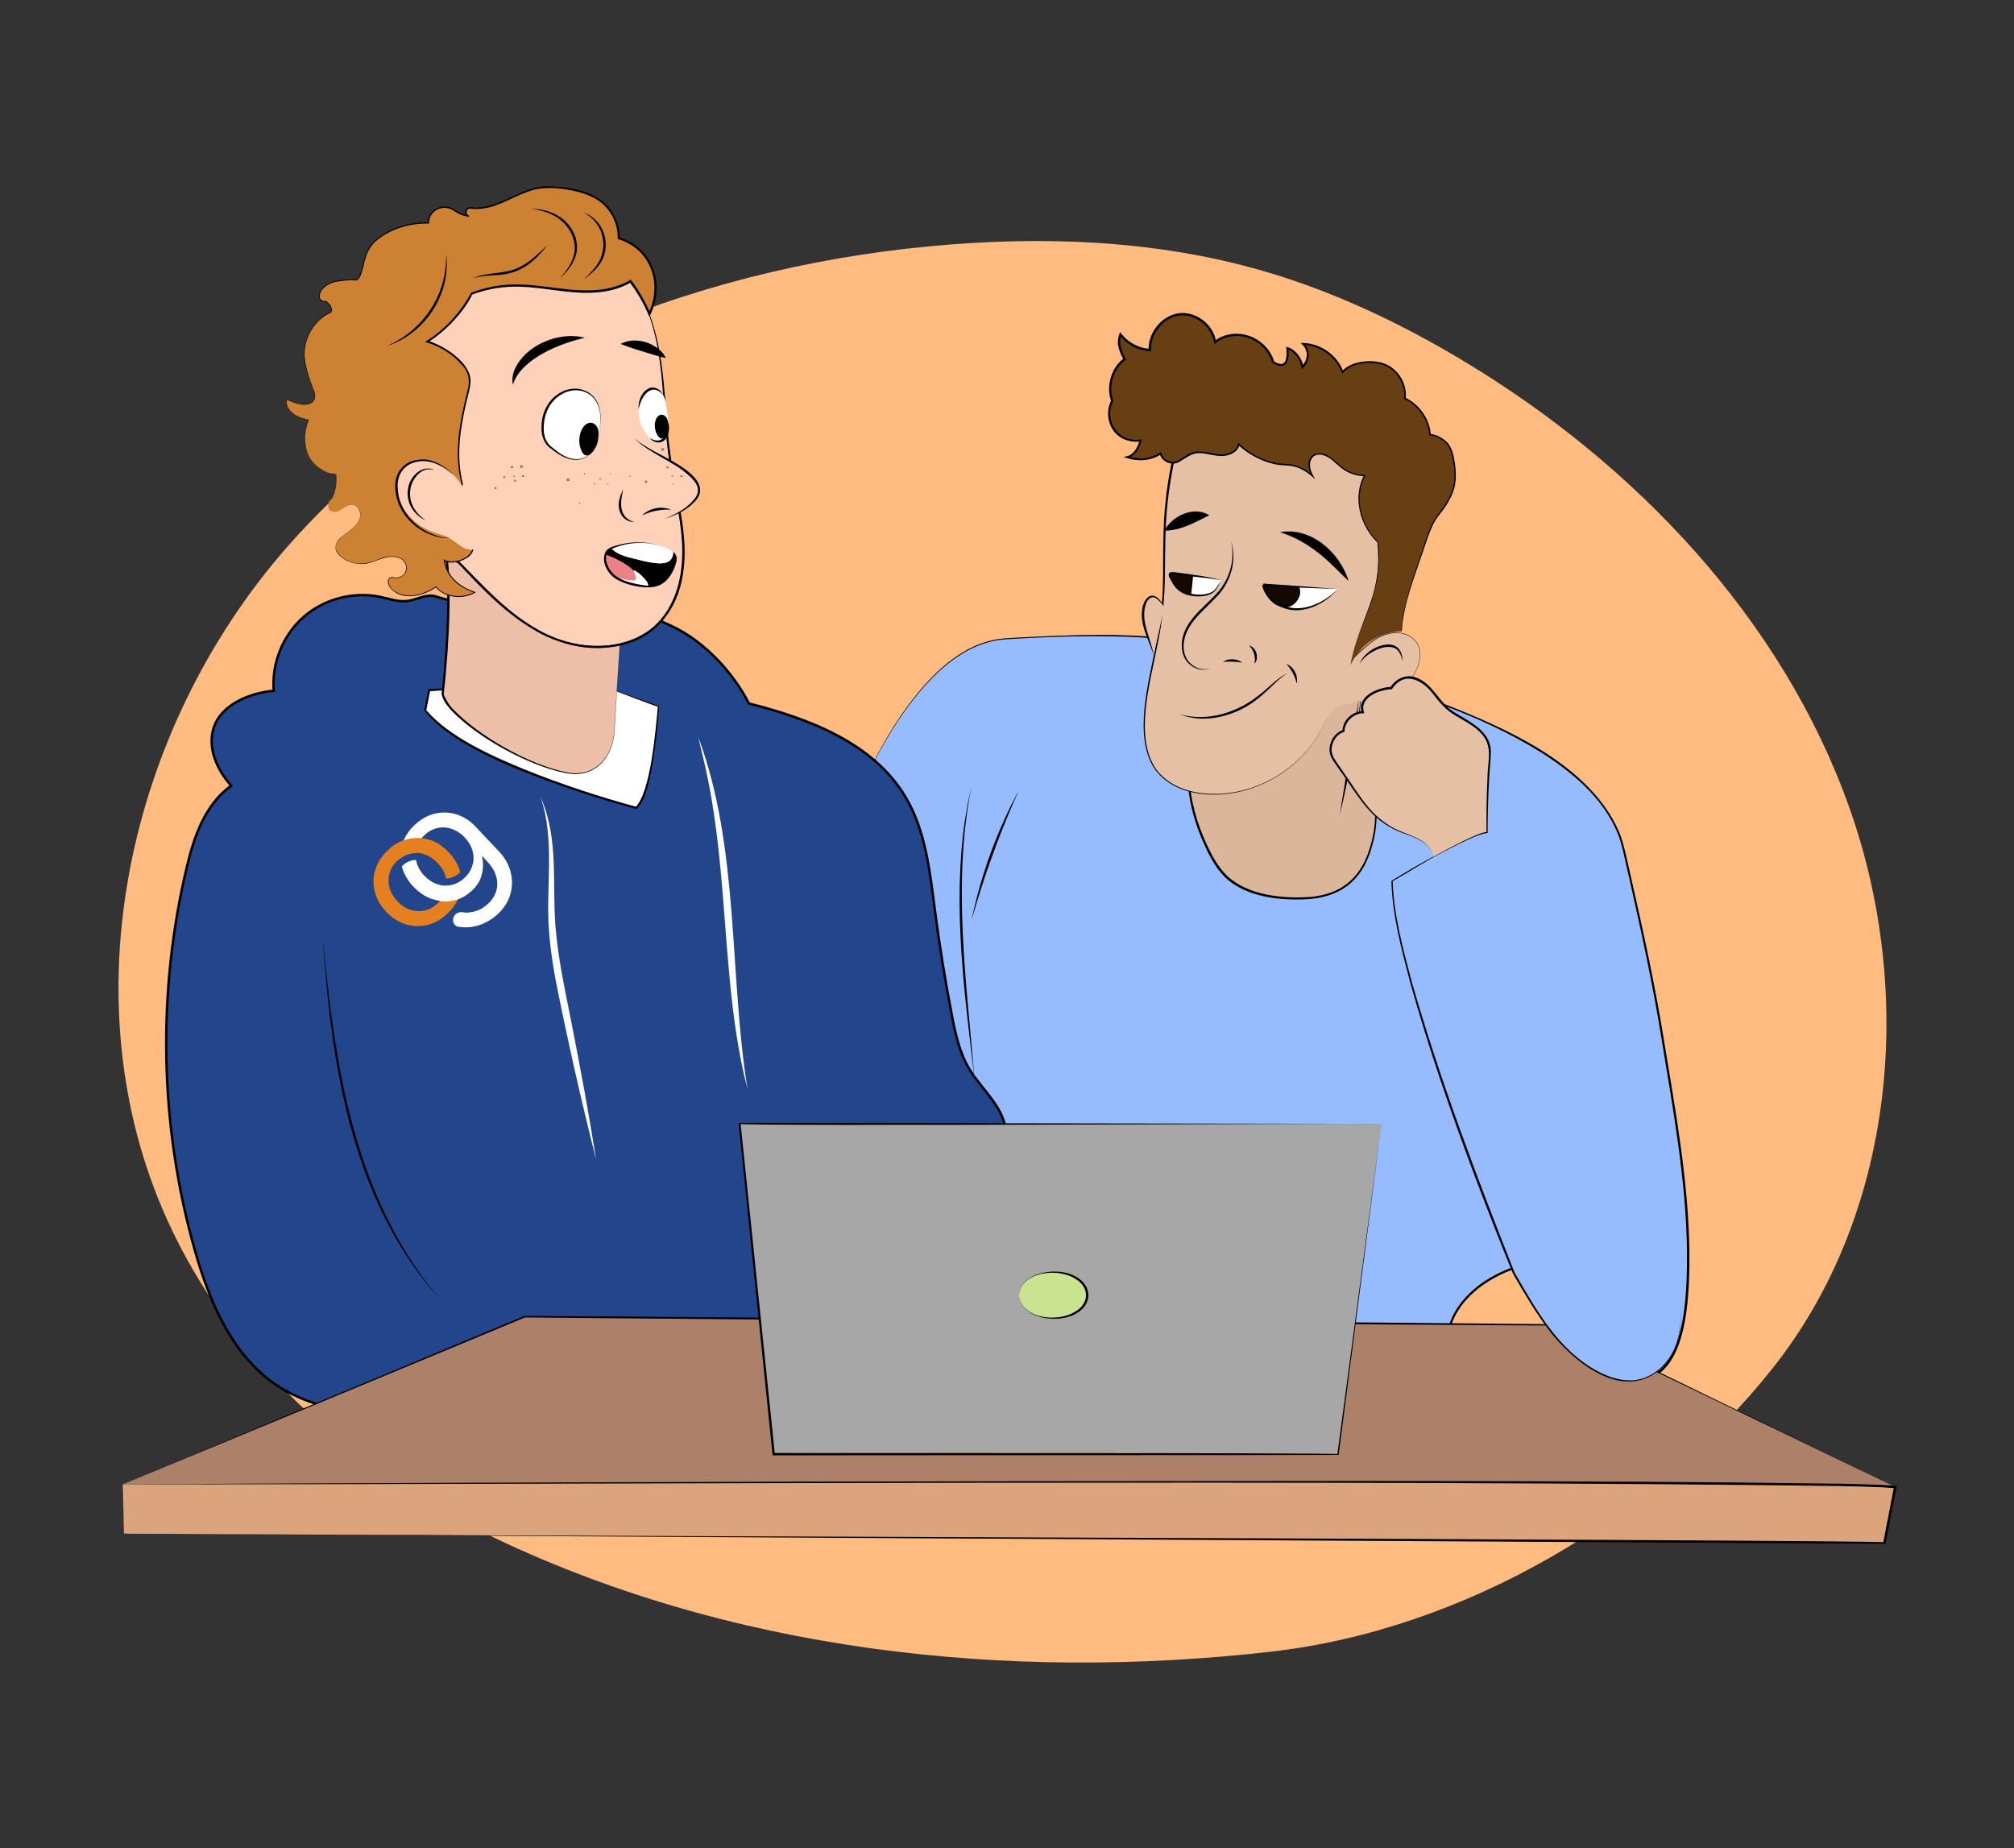 <?xml version="1.0" encoding="UTF-8"?><svg id="Calque_1" xmlns="http://www.w3.org/2000/svg" xmlns:xlink="http://www.w3.org/1999/xlink" viewBox="0 0 827 759"><rect x="0" y="0" width="827" height="759" fill="#333333" stroke="none"/><defs><style>.cls-1{clip-path:url(#clippath);}.cls-2{fill:none;}.cls-2,.cls-3,.cls-4,.cls-5,.cls-6,.cls-7,.cls-8,.cls-9,.cls-10,.cls-11,.cls-12,.cls-13,.cls-14,.cls-15,.cls-16,.cls-17,.cls-18,.cls-19,.cls-20,.cls-21{stroke-width:0px;}.cls-22{clip-path:url(#clippath-1);}.cls-23{fill:#23458b;stroke:#000;stroke-miterlimit:10;}.cls-4{fill:#140800;}.cls-5{fill:#c9e391;}.cls-6{fill:#cd8133;}.cls-7{fill:#ad8069;}.cls-8{fill:#dbb69b;}.cls-9{fill:#dba47d;}.cls-10{fill:#a7a7a7;}.cls-11{fill:#b66f35;}.cls-12{fill:#96bbff;}.cls-13{fill:#683f12;}.cls-14{fill:#fff;}.cls-15{fill:#e58021;}.cls-16{fill:#eebfa8;}.cls-17{fill:#ee8087;}.cls-18{fill:#ffbb80;}.cls-19{fill:#ffd1b9;}.cls-20{fill:#e5c0a5;}.cls-21{fill:#020202;}</style><clipPath id="clippath"><path class="cls-2" d="m179.62,357.6c3.66-3.45,2.81-10.31-1.92-15.33-4.72-5.01-11.52-6.28-15.18-2.83-3.66,3.45-2.81,10.31,1.92,15.33"/></clipPath><clipPath id="clippath-1"><ellipse class="cls-2" cx="182.89" cy="365.68" rx="15.43" ry="15.95" transform="translate(-200.97 224.89) rotate(-43.29)"/></clipPath></defs><path class="cls-18" d="m521.94,678.23c79.14-9.03,157.26-54.94,206.02-116.47,50.16-63.31,58.7-153.7,31.27-230.57-27.42-76.87-87.39-140.33-158.08-182.85-26.04-15.66-53.74-28.8-82.92-37.2-44.27-12.75-91.05-14.33-136.65-9.99-99.73,9.48-198.72,49.34-263.79,123.6-65.07,74.26-90.34,185.5-49,276.45,25.47,56.02,73.73,100.68,129.49,128,100.96,49.47,216.36,61.27,323.66,49.03Z"/><path class="cls-12" d="m339.62,359.34s28-94,73-97,67.52,0,67.52,0c0,0,171.48,21,186.48,86s15,73,20,102,17,114-13,116-51-46-51-46c0,0-24,7-28,27l-7,17h-228.58l-19.42-205Z"/><path class="cls-3" d="m339.62,359.34c4.41-14.12,9.92-27.9,16.4-41.2,6.54-13.25,14.1-26.16,23.99-37.21,7.39-8.17,16.51-15.56,27.47-18.03,3.64-.88,7.38-.85,11.05-1.13,22.12-1.12,44.49-2.02,66.51.96,36.57,5.45,72.92,13.45,107.67,26.23,26.32,10.2,60.43,25.45,72.23,52.86,1.99,4.7,3.65,13.77,4.9,18.83,4.9,21.65,9.66,43.34,13.22,65.26,4.76,29.2,10.25,58.41,10.65,88.09.01,14.63.02,44.23-14.88,51.53-3.49,1.62-7.44,1.51-11.17,1.03-15.06-2.51-26.05-14.82-34.43-26.71-4.19-6.13-7.9-12.57-11.01-19.33l.53.25c-12.43,4.14-24.99,13.13-27.71,26.66,0,.08-7.01,17-7.03,17.07,0,0-.1.25-.1.25-.27.18-228.57-.26-228.85-.13-.72.27-19.14-205.02-19.42-205.28h0Zm0,0c-.03-.18,20.12,206.16,19.42,204.72-.02.02,229.96-.44,228.2.12,0,0,6.99-17,6.99-17,.56-3.01,2-6.63,3.78-9.47,5.61-8.86,15.03-14.68,24.84-17.91,8.6,18.01,23.86,42.21,44.94,45.81,3.53.45,7.33.57,10.62-.96,14.33-7.05,14.31-36.59,14.32-50.64-.36-29.61-5.82-58.82-10.54-87.97-3.53-21.9-8.27-43.58-13.13-65.22-1.26-4.96-2.83-14.04-4.84-18.72-6.04-14.6-18.78-25.16-31.84-33.42-25.21-15.51-53.75-24.72-82.22-32.29-28.64-6.94-57.73-13.79-87.27-14.93-14.78-.45-29.57-.1-44.34.73-3.69.27-7.41.23-10.99,1.09-10.89,2.42-19.97,9.75-27.35,17.84-9.91,11-17.5,23.87-24.07,37.08-6.52,13.27-12.07,27.04-16.53,41.14h0Z"/><path class="cls-23" d="m362.62,624.85c3.36-37.46.21-39.64-4-77.02,2.52-5.08,6.27-6.67,10.88-9.96,16.64-11.89,36.25-19.62,56.53-22.27,3.34-13.92.37-27.55-10.34-37.06-1.7-1.51-3.64-3.07-4.05-5.3-.33-1.83.47-3.64.87-5.45,2.38-10.66-8.39-19.07-14.19-28.33-4.23-6.74-5.95-14.71-7.46-22.52-2.75-14.21-5.06-28.5-6.93-42.85-2.09-16.09-3.8-32.83-12.08-46.78-13.09-22.06-39.42-32.17-64.3-38.42-6.51-12.54-17.24-24.27-29.76-30.82-15.18-7.93-32.64-9.98-49.66-11.89-18.21-2.05-31.71,4.65-49.07-1.23-3.78-1.28-7.7,1.29-11.65,1.82-3.8.51-7.56-.88-11.31-1.67-11.02-2.32-23.07.85-31.52,8.31-8.45,7.45-13.1,19.01-12.17,30.24-10,.89-21.63,5.71-24.68,15.27-2.63,8.24,1.4,17.29,7.2,23.7-10.41,7.58-14.97,20-18,32.53-12.56,51.95-11.46,107.14,3.15,158.54,6.21,21.85,16.01,44.49,35.39,56.34,11.3,6.91,24.67,9.38,37.7,11.72,5.71,9.58,11.77,18.36,18.85,26.97-6.95,4.92-8.53,6.64-9.41,15.11"/><path class="cls-14" d="m241.2,279.34l29.18,10.77s-2.36,36.16-9.13,41.64c0,0-70.88-18.49-86.64-40.2l1.64-8.1,64.95-4.1Z"/><path class="cls-3" d="m241.2,279.34c.15.07,29.31,10.54,29.44,10.6-.49,7.25-1.24,14.47-2.36,21.65-.57,3.56-1.23,7.11-2.14,10.6-1.05,3.56-1.9,7.38-4.77,10.02-7.87-2.1-15.66-4.46-23.4-6.99-18.96-6.48-51.34-17.65-63.7-33.43,0,0-.11-.15-.11-.15l.04-.19,1.66-8.1.06-.3c16.36-.97,48.92-2.84,65.28-3.72h0Zm0,0l-32.48,2.31-32.44,2.2.37-.32-1.61,8.11c9.46,10.97,26.31,18.58,40.58,24.42,14.91,6.02,30.25,11.04,45.75,15.28,0,0-.38.08-.38.08,6.28-6.39,8.23-31.79,9.15-41.32,1.24.95-29.25-11.01-28.94-10.75h0Z"/><path class="cls-16" d="m254.24,267.89l-2.09,34.05s-1.99,17.99-18.96,15.48c-16.97-2.52-49.13-21.9-51.44-32.38,0,0,6.15-52.17-1.33-69.75l76.05,16.18-2.23,36.42Z"/><path class="cls-3" d="m254.24,267.89l-1.84,31-.12,1.94c-.85,10.59-8.27,18.76-19.45,16.71-15.18-2.75-36.64-14.55-47.36-25.67-1.72-1.98-3.58-4.13-4.16-6.88,1.26-11.62,2.04-23.3,2.28-34.98.11-5.84.06-11.69-.35-17.5-.47-6.03-1.14-12.21-3.52-17.8,0,0,.79.17.79.17.04-.01,76,16.54,76.04,16.54.04.02-2.33,36.44-2.31,36.48h0Zm0,0l2.16-36.43c.39.19-76.17-15.79-76.07-15.76,0,0,.48-.58.48-.58,2.21,5.52,2.86,11.45,3.35,17.31.84,11.71.42,23.46-.38,35.15-.41,5.85-.92,11.68-1.59,17.51.47,1.63,2.24,4.52,3.92,6.2,10.66,11.14,31.62,22.98,46.78,25.9,10.98,2.15,18.42-5.91,19.27-16.37,0,0,.12-1.94.12-1.94l1.96-30.99h0Z"/><path class="cls-19" d="m257.95,113.55c8.37,10.16,11.72,23.58,13.48,36.63,1.76,13.05,1.85,26.28,3.8,39.3,1.72,11.49,4.88,22.8,5.37,34.41s-2.11,24.01-10.27,32.28c-10.91,11.05-29.17,11.76-43.49,5.75-14.32-6-25.57-17.41-36.23-28.7-1.14-1.2-2.29-2.42-3.7-3.3-1.76-1.09-3.82-1.58-5.7-2.46-6.47-3.04-9.8-10.15-12.67-16.7-5.94-13.58-12.14-27.31-14.1-42-1.96-14.69.94-30.78,11.17-41.5,6.69-7,15.82-11.1,24.91-14.44,7.95-2.92,16.05-5.4,24.27-7.43,5.6-1.38,11.33-2.55,17.08-2.19,0,0,15.46-2.53,26.07,10.34Z"/><path class="cls-3" d="m257.95,113.55c17.44,22.15,13.24,52.21,17.84,78.39,3.88,21.21,11.48,47.61-5.83,65-13.79,13.02-35.92,10.77-51.13,1.43-7.84-4.65-14.74-10.71-21.17-17.13-1.62-1.6-3.18-3.24-4.75-4.88-2.4-2.34-4.34-5.22-7.4-6.66-3.15-1.27-6.54-2.43-8.98-4.95-3.35-3.25-5.48-7.41-7.35-11.53-3.63-8.31-7.35-16.59-10.32-25.18-9.61-26.39-7.78-57.86,20.81-70.87,12.33-5.74,25.47-9.64,38.7-12.71,4.4-.96,9.03-1.62,13.49-1.33,9.73-1.15,19.88,2.77,26.08,10.4h0Zm0,0c-6.21-7.58-16.36-11.47-26.06-10.27-4.53-.27-9.05.41-13.47,1.38-13.19,3.12-26.3,7.07-38.58,12.86-28.26,12.97-29.95,44.23-20.29,70.31,2.99,8.53,6.74,16.79,10.4,25.07,1.88,4.08,4,8.14,7.21,11.23,1.61,1.52,3.49,2.71,5.57,3.49,2.12.78,4.44,1.59,6.13,3.2,9.49,9.63,18.69,19.87,30.43,26.81,19.04,11.99,48.23,11.23,57.69-12.23,7.06-17.26,1.42-35.86-1.52-53.39-4.49-26.22-.15-56.22-17.5-78.45h0Z"/><path class="cls-14" d="m245.98,178.84c-.25,2.23-1.02,4.43-2.38,6.2-1.37,1.78-3.36,3.11-5.57,3.5-2.32.41-4.72-.21-6.81-1.29-2.09-1.08-3.91-2.61-5.71-4.12-3.12-2.62-3.03-7.75-2.23-11.75s3.35-7.61,6.85-9.7c3.59-2.14,8.44-2.55,11.83-.1.91.65,1.68,1.48,2.36,2.37,3.17,4.11,2.23,9.73,1.66,14.89Z"/><path class="cls-6" d="m136.47,204.52c1.51-2.96,1.93-6.4,1.64-9.71-1.61-.73-2.27.27-6-2-2.57-1.57-4.71-3.84-5.8-6.66-1.7-4.4-1.23-9.41.5-13.78-2.44-.45-4.61-1.06-6.54-2.62-1.73-1.4-3.23-3.7-2.34-5.74,1.53.85,3.18,1.47,4.88,1.84,1.79.39,3.77.47,5.3-.65,1.15-.84,1.57-2.7,1.03-4.02-2.29-5.61-5.06-13.25-3.94-19.1,1.15-6,5.15-11.51,10.76-13.95.35-.73.04-2.04-.42-2.71s-1.1-1.17-1.7-1.72c-.88.27-2.24-.26-2.57-1.12s-.14-1.85.26-2.68c1.01-2.13,3.2-3.48,5.46-4.13,2.26-.65,4.64-.71,6.98-.97,1.03-.11,2.46.62,3.03-.24,1.99-2.99,2.1-6.83,3.4-10.17,1.06-2.73,2.95-5.18,5.35-6.85,5.86-4.07,13.03-6.2,20.16-5.99,0-.32.03-.63.07-.95.66-5.01,6.59-7.1,10.7-4.17,1.72,1.22,3.8,2.02,5.91,2.36h-.06c-2.05-.47-1.42-3.65.65-3.38,3.88.52,8.09-.46,11.8-1.94,5.43-2.18,10.56-5.36,16.34-6.31,3.3-.54,6.68-.32,9.99.12,5.38.71,10.83,2.06,15.26,5.21,4.42,3.14,7.9,9.94,7.46,15.35,5.97,1.74,11.08,6.24,13.56,11.95,2.48,5.71,1.84,13.6-.96,19.16-2.03-4.78-4.65-9.3-7.78-13.43-7.1,4.23-15.79,4.67-24.02,3.96-8.23-.71-16.41-2.46-24.67-2.19-5.61.18-11.19,1.3-16.43,3.29-4.15,7.77-10.79,15.06-18.29,19.68,5.85,1.87,10.77,4.9,14.7,9.61.96,1.16,1.86,2.4,2.33,3.84.85,2.62.16,5.45-.5,8.12-3,12.07-5.37,24.83-2.17,36.85-2.22,6.82-.64,14.25,2.71,20.6,1.36,2.58,2.99,5.42.58,8.36-.84,1.02-1.99,1.74-3.23,2.19-2.23.82-5.17,1.54-7.39.28.55,3.11,1.97,6.36,4.31,8.47,2.35,2.11,5.21,3.57,8.18,4.64-4.77,2.95-12.48,2.14-16.01-2.23-3.26,2.2-6.94,3.78-10.87,3.69-3.42-.08-7.22-1.46-8.49-4.64-.4-1-.34-2.42.65-2.83.59-.24,1.25-.01,1.88.07,1.92.27,3.95-.99,4.57-2.83.62-1.84-.25-4.06-1.95-5-2.1-1.16-4.76-1.13-7.08-.48-2.31.64-4.48,1.79-6.83,2.28-3.81.8-7.97-.25-10.95-2.78-.97-.82-1.85-1.86-2.05-3.11-.33-2.04,1.22-3.9,2.84-5.19,1.56-1.25,3.3-2.3,4.73-3.7,1.44-1.4,2.58-3.26,2.53-5.26-.05-2-1.63-4.03-3.63-4.03-1.56,0-2.85,1.11-4.15,1.96-1.3.86-3.08,1.49-4.34.58-1.03-.75-1.23-2.27-.79-3.46.43-1.2.85-.58,1.42-1.72Z"/><path class="cls-3" d="m136.47,204.52c1.51-2.98,1.91-6.41,1.63-9.71-.49-.23-1.2-.31-1.78-.36-1.85-.17-3.52-1.15-5.04-2.16-4.22-2.74-6.33-7.81-6.06-12.75.09-2.46.64-4.9,1.54-7.19-2.98-.24-7.01-1.94-8.6-4.99-.56-1.03-.8-2.34-.26-3.45,0,0,.08.04.08.04,2.8,1.42,6.37,2.87,9.45,1.57,1.54-.65,2.19-2.57,1.7-4.1-2.54-6.58-5.62-13.86-3.65-20.98,1.5-5.36,5.27-10.18,10.43-12.43,0,0-.08.08-.08.08.3-.74.05-1.69-.31-2.39-.42-.72-1.13-1.26-1.78-1.85l.16.04c-1.43.37-3.08-.68-2.96-2.24.15-2.86,2.72-4.85,5.2-5.77,2.56-.92,5.27-.97,7.94-1.26.72-.03,1.38.19,2,.18.31,0,.58-.08.74-.3,1.67-2.49,2-5.54,2.83-8.42.69-2.61,2.05-5.06,3.96-6.99,5.98-5.42,14.35-7.94,22.34-7.8,0,0-.27.25-.27.25-.13-4.97,5.44-8.17,9.82-6.11,2.32,1.29,4.46,2.76,7.17,3.06,0,0-.11.57-.11.57-.97-.13-1.68-1.17-1.53-2.12.08-.95.89-1.85,1.88-1.84.51,0,.83.08,1.26.1,1.21.09,2.43.03,3.63-.11,9.82-1.26,17.89-9.11,28.11-8.59,9.59.4,21.18,2.44,26.1,11.71,1.6,2.92,2.66,6.24,2.45,9.66l-.29-.42c14.28,4.35,19.23,19.82,12.45,32.6-2.09-5.07-4.81-9.88-8.14-14.24,0,0,.63.12.63.12-4.87,2.89-10.55,4.08-16.11,4.27-11.13.44-21.99-2.85-33.06-2.46-5.48.19-10.93,1.29-16.06,3.23-3.27,6.9-10.82,15.08-18.24,19.61,0,0-.08-.68-.08-.68,6.6,1.9,18.1,9.13,17.64,16.91-.06,2.53-1.17,5.9-1.7,8.37-2.57,10.92-4.32,22.49-1.41,33.51-2.23,6.67-.68,14.03,2.47,20.15,1.84,3.17,3.31,6.92-.09,9.76-2.66,2.01-7,3.28-10.11,1.7,0,0,.32-.22.32-.22.99,6.84,6.11,10.83,12.35,12.97,0,0,.37.13.37.13l-.33.2c-5.03,2.95-12.35,2.26-16.23-2.28,0,0,.21.03.21.03-5.27,3.76-13.91,5.85-18.74.38-1.71-2.15-1.52-5.33,1.9-4.33,5.72.25,6.21-7.29.7-8.31-4.59-1.19-8.61,2.07-13.03,2.63-3.37.42-6.9-.54-9.58-2.63-3.53-2.52-3.13-5.88.06-8.48,2.55-2.12,5.84-3.73,7.15-6.97,1.57-3.23-1.35-7.69-4.97-5.77-1.93.97-3.73,3.05-6.1,2.37-1.73-.58-2.01-2.92-1.13-4.31.36-.43.96-.6,1.17-1.19h0Zm0,0c-.13.25-.28.49-.51.67-.22.17-.5.28-.65.52-.87,1.39-.58,3.72,1.14,4.29,2.36.66,4.15-1.42,6.07-2.39,2.17-1.28,4.71.22,5.31,2.5.64,2.25-.59,4.55-2.13,6.13-2.29,2.46-5.8,3.71-7.39,6.79-1.73,3.43,2.16,6.23,4.97,7.39,4.33,1.96,8.85.67,13-1.11,3.79-1.65,10.88-1.35,10.74,4.16-.11,2.38-2.52,4.22-4.84,3.93-1.04-.23-2.37-.44-2.62.92-.33,3.5,3.69,5.61,6.71,6.04,4.53.75,9.04-1.05,12.72-3.59,3.71,4.49,10.99,5.17,15.88,2.28,0,0,.03.33.03.33-6.38-2.17-11.6-6.24-12.65-13.25,0,0-.08-.45-.08-.45l.4.22c3.89,2.01,12.17-.96,11.48-6.1-.21-1.68-1.12-3.2-1.92-4.75-3.21-5.95-4.81-14.36-2.59-20.31-3.32-12.5-.73-25.57,2.32-37.84,1.27-4.47.86-8.05-2.52-11.43-3.69-4.23-8.66-7.18-14.01-8.85l-.78-.24.7-.44c7.61-4.77,13.86-11.67,18.12-19.56,0,0,.07-.14.07-.14l.15-.06c5.21-1.99,10.75-3.12,16.32-3.34,11.11-.43,21.99,2.82,33.06,2.36,5.45-.21,10.95-1.35,15.65-4.12l.37-.22.26.34c3.15,4.17,5.79,8.73,7.82,13.55l-.84-.03c6-12.26.94-26.66-12.61-30.6.42-6.45-3.3-13.19-8.91-16.41-2.8-1.63-5.92-2.67-9.11-3.35-6.34-1.31-13.09-1.97-19.24.49-6.14,2.24-11.84,6.07-18.49,6.84-1.61.21-3.36.18-4.95,0-1.55.03-1.85,2.54-.25,2.81,0,0-.11.57-.11.57-1.77-.29-3.5-.88-5.06-1.79-1.48-.99-2.9-1.89-4.7-1.9-3.5-.24-6.7,2.62-6.62,6.17,0,0-.02.26-.02.26h-.25c-7.85-.18-16.11,2.29-22.01,7.59-1.86,1.87-3.18,4.23-3.87,6.79-.65,1.78-1.59,8.97-3.96,9-.72,0-1.36-.22-1.98-.19-2.62.28-5.34.32-7.84,1.22-2.36.84-4.84,2.77-4.99,5.42-.13,1.34,1.33,2.23,2.53,1.92,0,0,.09-.02.09-.02.65.62,1.41,1.16,1.9,2,.41.82.67,1.78.31,2.68,0,0-.02.05-.02.05l-.06.02c-5.07,2.2-8.82,6.94-10.3,12.22-1.84,6.5.69,13.23,2.97,19.3,1.1,1.98,1.17,4.83-1.2,5.88-3.16,1.32-6.75-.15-9.61-1.6,0,0,.11-.04.11-.04-.47,1.04-.25,2.26.28,3.24,1.67,3.11,5.21,4.47,8.54,5.02,0,0,.07.01.07.01l-.03.07c-2.81,6.68-2.09,15.64,4.44,19.86,1.51,1.01,3.16,1.99,5.01,2.17.6.06,1.26.1,1.81.39.28,3.3-.14,6.73-1.66,9.71h0Z"/><path class="cls-19" d="m177.06,189.46c-1.91-.66-3.96-1.09-5.96-.8-4.2.61-7.46,4.46-8.19,8.64-.74,4.18.7,8.51,3.08,12.02,2.85,4.22,7.08,7.5,11.88,9.21,2.18.78,4.49,1.25,6.52,2.36,2.29,1.25,4.13,3.27,6.52,4.31,2.39,1.04,5.83.59,6.73-1.87.48-1.33.07-2.8-.35-4.15-3.71-11.97-6.61-25.42-20.23-29.72Z"/><path class="cls-3" d="m265.2,238.3c-1.23-1.49-2.99-3.33-4.9-4.09-.01.08-.01.16,0,.24-2.56-2.38-5.66-4.18-8.87-5.56-.94-.4-1.97-.9-2.81-1.05.34-1.46,1.21-2.21,2.37-2.75.72.77,1.57,1.43,2.49,1.95,1.79,1.03,3.81,1.6,5.82,2.07,3.55.84,11.48,3.34,14.92,1.63,1.66-.82,2.3-2.51,2.18-4.19.62.53,1.11,1.17,1.32,1.96.29,1.09,0,2.25-.37,3.32-1.26,3.67-3.65,7.28-7.32,8.52-1.3.44-2.67.55-4.05.5.03-.06.07-.11.09-.18.25-.83-.29-1.68-.87-2.38Z"/><path class="cls-14" d="m274.21,230.75c-3.44,1.71-11.37-.8-14.92-1.63-2.01-.47-4.03-1.05-5.82-2.07-.92-.52-1.77-1.18-2.49-1.95.77-.36,1.68-.62,2.65-.93,6.61-2.1,13.98-1.78,20.35.97.85.37,1.71.83,2.41,1.42.11,1.68-.53,3.37-2.18,4.19Z"/><path class="cls-17" d="m260.29,234.44c.03.75.69,1.66.82,2.43.09.51.05,1.12-.43,1.39-.25.14-.57.15-.87.14-2.85-.05-5.54-.94-8.05-2.21-2.08-1.85-3.56-4.81-3.27-7.64.03-.26.07-.5.12-.73.84.15,1.87.65,2.81,1.05,3.21,1.38,6.31,3.18,8.87,5.56Z"/><path class="cls-14" d="m264,240.68c.39-.88-.1-1.92-.65-2.73-.88-1.3-1.92-2.45-3.06-3.5,0-.08,0-.16,0-.24,1.92.76,3.67,2.6,4.9,4.09.57.7,1.11,1.55.87,2.38-.02.07-.06.12-.09.18-.66-.03-1.32-.09-1.98-.18Z"/><path class="cls-14" d="m260.68,238.27c.48-.27.52-.89.43-1.39-.13-.77-.78-1.68-.82-2.43,1.13,1.05,2.17,2.2,3.06,3.5.55.81,1.04,1.85.65,2.73-.52-.07-1.04-.15-1.55-.24-3.81-.65-7.74-1.65-10.65-4.2-.02-.01-.03-.03-.04-.04,2.52,1.26,5.21,2.15,8.05,2.21.3,0,.62,0,.87-.14Z"/><path class="cls-21" d="m257.95,113.55c13.3,16.34,14.19,38.55,15.87,58.64.71,10.26,2.12,20.4,4.25,30.47,1.97,10.09,3.9,20.41,2.69,30.74-1.59,14.97-9.87,27.65-25.01,31.43-26.01,6.3-46.94-11.68-63.31-29.57-1.49-1.56-3.68-4.18-5.54-5.33,1.84,1.15,4.1,3.65,5.63,5.24,1.79,1.84,3.58,3.68,5.42,5.48,12.49,12.42,27.87,24.33,46.24,24.58,7.58.16,15.38-1.59,21.68-5.94,8.51-5.83,12.83-16,13.89-26.02,1.22-10.2-.66-20.43-2.59-30.45-2.1-10.07-3.53-20.31-4.12-30.58-1.54-20.1-2.12-42.17-15.11-58.7h0Z"/><path class="cls-19" d="m260.66,180.16c7.14,6.42,17.23,9.02,23.84,15.98,1.56,1.64,2.96,3.79,2.52,6.01-.19.95-.7,1.81-1.28,2.59-3.06,4.12-7.92,6.45-12.71,8.28"/><path class="cls-3" d="m260.66,180.16c3.49,2.84,7.48,4.91,11.45,6.99,6.24,3.4,21.55,11.06,12.68,19.33-3.23,3.26-7.49,5.14-11.76,6.56,4.09-1.79,8.21-3.82,11.2-7.08,4.03-4.08,2.48-7.29-1.41-10.74-3.24-3.02-7.2-5.16-11.09-7.39-3.89-2.23-7.86-4.49-11.08-7.66h0Z"/><path class="cls-21" d="m275.58,209.28c-4.24-.2-8.11.57-11.95,2.37,2.99-3.01,8.03-4,11.95-2.37h0Z"/><path class="cls-21" d="m260.51,214.4c-5.11-.07-7.36-5.04-6.12-9.55.34-1.4.91-2.7,1.56-3.95-1.4,5.45-1.95,11.64,4.56,13.5h0Z"/><path class="cls-3" d="m186.76,195.51c-3.96-3.58-9.11-6.8-14.63-6.06-5.92.74-9.32,5.25-8.8,11.14.29,8.24,6.32,15.45,13.8,18.55,2.48,1.01,5.25,2.16,7.94,1.3-2.64,1.08-5.57.03-8.12-.85-7.92-2.92-14.22-10.32-14.62-18.95-.52-6.25,3.36-11.41,9.71-11.95,5.75-.59,10.94,2.85,14.71,6.82h0Z"/><path class="cls-3" d="m178.32,192.92c-1.26-.17-2.55-.38-3.71,0-1.17.34-2.18,1.1-3.06,1.95-3.53,3.52-4.16,9.23-1.7,13.54,1.19,2.17,2.99,4.01,5.15,5.36-2.39-.99-4.42-2.78-5.82-4.97-2.18-3.34-2.41-7.82-.58-11.37,1.84-3.6,5.68-6.24,9.71-4.51h0Z"/><path class="cls-14" d="m222.03,327.44c7.85,17.56,4.33,37.37,6.33,55.91,1.22,12.45,3.96,24.7,6.37,36.98,3.64,18.51,7.1,37.04,10.02,55.69-6.18-24.42-11.69-48.9-16.6-73.61-1.12-6.21-2.1-12.47-2.62-18.8-1.69-18.74,2.62-38-3.51-56.17h0Z"/><path class="cls-14" d="m286.76,302.76c16.94,45.48,12.57,97.2,20.19,144.48-7.6-29.33-8.19-60.6-11.11-90.63-1.13-11.74-2.7-24.52-5.05-36.04-1.11-5.97-2.72-11.85-4.03-17.8h0Z"/><polyline class="cls-7" points="778.23 610.6 640.72 544.06 215.47 540.68 50.37 609.53"/><path class="cls-3" d="m778.23,610.6l-137.64-66.27c.64.09-212.62-1.5-212.5-1.47.05,0-213.07-1.83-212.5-1.88,0,0-82.59,34.34-82.59,34.34l-82.64,34.21,82.46-34.64,82.52-34.51c-.05-.09,212.73,1.53,212.75,1.5.21,0,212.59,1.85,212.75,1.91,0,0,137.38,66.81,137.38,66.81h0Z"/><path class="cls-9" d="m50.9,629.79l-.53-20.27s692.67-2.86,727.86,1.07l-4.41,22.83-722.92-3.64Z"/><path class="cls-3" d="m50.9,629.79s-.61-20.32-.53-20.29c90.85-.5,273.15-1.14,363.94-1.26,111.19-.03,229.81-.52,341.2,1.02,5.6.1,11.47.27,17.07.49,2.08.11,4.17.27,6.25.4,0,0-.11.56-.11.56l-4.42,22.83-.08.4s-723.16-4.15-723.32-4.13h0Zm0,0c-.11.39,724.84,2.4,722.44,3.54,0,0,4.4-22.83,4.4-22.83l.43.59c-1.88-.12-3.76-.27-5.64-.37-5.6-.23-11.49-.38-17.04-.5-200.43-2.66-501.7-.7-705.13-.68.05-.15.53,20.27.54,20.24h0Z"/><polygon class="cls-10" points="567.26 461.51 303.72 461.51 317.68 597.15 549.43 597.15 567.26 461.51"/><path class="cls-3" d="m567.26,461.51c.11-.28-265.26,1.11-263.14-.04,0,0,14.05,135.63,14.05,135.63l-.48-.44c-.03.08,232.87-.15,231.47.45,0,0,18.11-135.6,18.11-135.6h0Zm0,0c-.03.25-17.55,135.7-17.58,135.92,0,.12-231.91.12-232,.2,0,0-.44,0-.44,0l-.04-.44-13.86-135.65-.04-.43h.44s263.53.39,263.53.39h0Z"/><ellipse class="cls-5" cx="432.48" cy="531.85" rx="14" ry="9.5"/><path class="cls-3" d="m418.48,531.85c.7-9.82,16.09-11.81,23.16-7.68,7.04,3.76,7.05,11.59,0,15.35-7.08,4.13-22.43,2.16-23.16-7.68h0Zm0,0c.97,9.87,15.81,11.17,22.74,6.93,6.29-3.48,6.3-10.38,0-13.87-6.92-4.25-21.77-2.94-22.74,6.93h0Z"/><path class="cls-3" d="m273.99,225.13c2.19.81,4.48,2.72,3.8,5.32-.94,3.83-2.98,7.75-6.59,9.68-4.64,2.48-14.39.23-18.64-2.65-3.29-2.27-5.8-7.02-3.88-10.93,1.43-2.19,4.27-2.4,6.55-3.1,6.22-1.43,12.9-.86,18.75,1.69h0Zm0,0c-7.3-3.12-15.85-2.89-23.05.36-4.34,2.41-1.13,9.18,2.2,11.17,2.5,1.79,5.6,2.64,8.68,3.24,3.02.58,6.29,1.17,9.17-.21,3.51-1.7,5.76-5.53,6.7-9.26.7-2.56-1.53-4.45-3.7-5.3h0Z"/><path class="cls-21" d="m238.29,183.81c-.66-2.3-.52-4.82.41-7.03.73-1.74,2.31-3.44,4.17-3.17,1.4.2,2.44,1.5,2.78,2.88.34,1.37.13,2.82-.08,4.22-.62,4.08-5.26,10.13-7.29,3.1Z"/><path class="cls-14" d="m274.41,173.38c.04,1.42.08,2.86-.27,4.24-.35,1.37-1.15,2.7-2.37,3.31-1.61.8-3.59.19-4.94-1-1.35-1.19-2.22-2.88-3.05-4.52-1.12-2.21-1.65-4.84-1.54-7.31.11-2.47.96-4.95,2.6-6.8.66-.75,1.48-1.4,2.45-1.64,1.89-.48,3.88.76,4.89,2.43,1.02,1.67,1.28,3.67,1.52,5.6.3,2.43.63,3.25.7,5.7Z"/><path class="cls-21" d="m269.66,178.12c-.76-1.55-.98-3.36-.6-5.04.3-1.33,1.2-2.74,2.56-2.78,1.02-.03,1.92.76,2.34,1.69s.45,1.99.48,3.01c.08,2.98-2.45,7.86-4.78,3.13Z"/><path class="cls-21" d="m245.98,178.84c-.36,5.21-4.61,10.4-10.16,9.96-3.58-.22-6.69-2.3-9.4-4.47-3.19-1.97-4.32-5.9-4.04-9.46.05-5.38,2.73-10.76,7.46-13.5,6.8-4.05,15.1-.96,16.51,7.06.63,3.47.02,6.97-.36,10.41h0Zm0,0c.34-3.45.89-6.96.22-10.38-1.58-7.65-9.52-10.42-15.92-6.36-4.45,2.68-6.8,7.73-6.98,12.81-.27,3.4.61,6.89,3.55,8.89,2.59,2.22,5.51,4.35,8.99,4.69,5.48.65,9.72-4.54,10.14-9.65h0Z"/><path class="cls-21" d="m274.41,173.38c.96,3.27-.16,8.71-4.51,8.29-1.25-.16-2.35-.83-3.08-1.75,5.55,3.15,7.29-1.84,7.59-6.54h0Z"/><path class="cls-21" d="m262.24,168.1c-.33-3.31,1.23-7.53,4.65-8.82,2.18-.7,4.51.88,5.3,2.8-4.86-5.53-9.14,1.08-9.95,6.01h0Z"/><path class="cls-12" d="m610.62,341.84c-12,3-39,20-39,20,0,39,50,161,50,161,9.17,15.85,18.82,32.88,35.24,40.99,4.7,2.32,10.01,3.86,15.19,3.02,6.13-.99,11.43-5.33,14.45-10.76s3.95-11.84,3.55-18.04"/><path class="cls-3" d="m610.62,341.84c-7.04,2.04-13.52,5.62-19.96,9.06-6.16,3.22-13.47,8.03-18.79,10.95.46,14.07,4.24,27.82,7.85,41.36,11.55,40.35,26.88,80.62,42.24,119.44,8.86,15.28,18.03,31.97,34.2,40.49,3.92,2.1,8.26,3.61,12.71,3.7,9.17.3,16.97-7.05,19.59-15.49,1.42-4.26,1.84-8.81,1.59-13.29.31,4.48-.06,9.04-1.43,13.35-1.35,4.29-3.81,8.29-7.28,11.22-15.61,13.05-35.94-3.95-45.56-16.81-5.48-7.18-9.98-15.01-14.5-22.77-5.34-13.07-10.47-26.22-15.46-39.42-9.89-26.4-19.18-53.06-26.77-80.22-3.58-13.66-7.32-27.48-7.7-41.69,6.27-3.89,12.67-7.55,19.17-11.04,6.48-3.37,13.01-6.87,20.08-8.82h0Z"/><path class="cls-12" d="m400.16,443c-4-40.22-9.92-81.24-1.1-120.69"/><path class="cls-3" d="m400.16,443c-4.12-35.02-9.04-70.61-4-105.8,0,0,1.28-7.48,1.28-7.48l1.62-7.41c-8.18,39.88-2.18,80.61,1.1,120.69h0Z"/><path class="cls-3" d="m398.96,377.76c3.83-18.49,10.38-36.46,19.33-53.09,0,0-1.42,3.24-1.42,3.24-7.13,16.18-13.07,32.85-17.9,49.85h0Z"/><path class="cls-11" d="m210.67,192.15c.44-.57-.38-1.11-.82-.59s.42,1.11.82.59Z"/><path class="cls-11" d="m265.67,198.15c.44-.57-.38-1.11-.82-.59s.42,1.11.82.59Z"/><path class="cls-11" d="m211.28,195.76c.26-.34-.23-.66-.49-.35s.25.65.49.35Z"/><path class="cls-11" d="m240.28,194.76c.26-.34-.23-.66-.49-.35s.25.65.49.35Z"/><path class="cls-11" d="m244.28,198.76c.26-.34-.23-.66-.49-.35s.25.65.49.35Z"/><path class="cls-11" d="m238.28,206.76c.26-.34-.23-.66-.49-.35s.25.65.49.35Z"/><path class="cls-11" d="m211.22,197.76c.18.1.42.09.58-.04.33-.28.04-.74-.34-.74s-.61.59-.25.78Z"/><path class="cls-11" d="m203.22,200.76c.18.1.42.09.58-.04.33-.28.04-.74-.34-.74s-.61.59-.25.78Z"/><path class="cls-11" d="m232.88,197.5c.25.13.58.13.79-.06.44-.38.06-1.01-.46-1.01s-.83.8-.33,1.07Z"/><path class="cls-11" d="m249.46,198.87c.1.06.24.05.33-.02.18-.16.02-.42-.19-.42s-.34.33-.14.44Z"/><path class="cls-11" d="m258.46,195.87c.1.06.24.05.33-.02.18-.16.02-.42-.19-.42s-.34.33-.14.44Z"/><path class="cls-11" d="m250.46,194.87c.1.06.24.05.33-.02.18-.16.02-.42-.19-.42s-.34.33-.14.44Z"/><path class="cls-11" d="m276.46,198.87c.1.06.24.05.33-.02.18-.16.02-.42-.19-.42s-.34.33-.14.44Z"/><path class="cls-11" d="m213.76,192.06c.25.14.59.13.81-.06.45-.39.06-1.03-.47-1.03s-.85.82-.34,1.09Z"/><path class="cls-11" d="m271.76,185.06c.25.14.59.13.81-.06.45-.39.06-1.03-.47-1.03s-.85.82-.34,1.09Z"/><path class="cls-11" d="m206.82,196.29c.18.1.42.09.58-.04.33-.28.04-.74-.34-.74s-.61.59-.25.78Z"/><path class="cls-11" d="m273.82,192.29c.18.1.42.09.58-.04.33-.28.04-.74-.34-.74s-.61.59-.25.78Z"/><path class="cls-11" d="m214.3,195.69s.05.05.09.07c.14.07.29.1.44.09.08,0,.16-.02.23-.04.49-.16.29-.63-.12-.65-.23-.02-.86.18-.64.53Z"/><path class="cls-11" d="m276.28,195.76c.26-.34-.23-.66-.49-.35s.25.65.49.35Z"/><path class="cls-11" d="m279.3,195.69s.05.05.09.07c.14.07.29.1.44.09.08,0,.16-.02.23-.04.49-.16.29-.63-.12-.65-.23-.02-.86.18-.64.53Z"/><path class="cls-11" d="m246.06,196.77s.04.04.07.06c.11.06.23.08.35.07.06,0,.12-.01.18-.03.39-.13.23-.49-.1-.52-.18-.01-.68.14-.51.42Z"/><path class="cls-3" d="m239.83,114.64c1.98-1.99,4.05-3.93,5.55-6.25,3.86-5.77,2.88-14.05-2.31-18.68-.99-.97-2.15-1.76-3.39-2.44,1.33.47,2.58,1.19,3.71,2.06,5.91,4.46,7.1,13.61,2.62,19.49-1.7,2.31-3.91,4.12-6.18,5.82h0Z"/><path class="cls-3" d="m229.82,114.38c2.26-2.57,4.45-5.35,5.54-8.62,2.26-6.61-1.66-13.81-7.56-17.03-2.98-1.72-6.39-2.59-9.82-2.94,3.48-.08,7.02.65,10.18,2.26,4.8,2.36,8.41,7.27,8.74,12.67.39,5.47-3.23,10.25-7.08,13.65h0Z"/><path class="cls-3" d="m194.19,114.26c2.66-1.23,5.63-1.63,8.51-2.01,2.88-.38,5.77-.67,8.44-1.63,4.04-1.42,7.51-4.22,10.63-7.14,1.08-.97,2.11-2,3.19-2.98-6.2,7.8-11.86,12.31-22.18,12.51-2.9.21-5.79.42-8.59,1.24h0Z"/><path class="cls-3" d="m158.91,142.01c12.93-5.39,22.46-17.78,23.98-31.74.27-1.98.34-3.98.31-5.98.25,1.99.28,4.01.18,6.03-.76,14.23-10.83,27.45-24.46,31.7h0Z"/><path class="cls-2" d="m187.51,362.75c1.17-.53,2.28-1.28,3.31-2.25,1.62-1.53,2.7-3.25,3.25-5.18,0-.02.01-.05.02-.07-.56,1.93-1.67,3.74-3.29,5.27-.97.92-2.08,1.68-3.29,2.24Z"/><path class="cls-2" d="m170.69,350.22c-.72.01-1.44.09-2.14.25-1.95.43-3.74,1.4-5.36,2.93-1.62,1.53-2.7,3.26-3.25,5.18-.54,1.92-.55,3.89-.02,5.89.53,2,1.61,3.86,3.22,5.57,1.62,1.72,3.4,2.89,5.35,3.53,1.95.63,3.91.74,5.86.31,1.95-.43,3.74-1.4,5.36-2.93,1.62-1.53,2.71-3.26,3.25-5.18.19-.68.32-1.38.38-2.09-1.27.03-2.54-.16-3.74-.56-1.95-.63-3.74-1.81-5.35-3.53-1.08-1.15-1.92-2.36-2.52-3.65"/><path class="cls-15" d="m173.64,350.59c.26.07.51.14.77.23,1.95.67,3.74,1.86,5.35,3.57,1.62,1.72,2.69,3.56,3.22,5.53.07.28.14.55.19.83,2.01-.03,3.94-.86,5.59-2.41.08-.07.15-.14.22-.22-.76-2.9-2.31-5.59-4.63-8.06-2.36-2.5-4.97-4.21-7.84-5.14-.07.06-.14.12-.2.18-1.63,1.53-2.54,3.41-2.67,5.47Z"/><path class="cls-15" d="m185.46,363.43c-.7.15-1.42.31-2.12.33-.05.68-.18,1.35-.37,2.01-.54,1.92-1.63,3.65-3.25,5.18-1.62,1.53-3.41,2.51-5.36,2.93-1.95.43-3.91.32-5.86-.31-1.95-.63-3.74-1.81-5.35-3.53-1.62-1.72-2.69-3.57-3.22-5.57-.53-2-.53-3.96.02-5.89.54-1.92,1.62-3.65,3.25-5.18,1.62-1.53,3.41-2.51,5.36-2.93.7-.15,1.42-.24,2.14-.25.17-2.12.96-4.19,2.42-6.01-1.9-.2-3.82-.08-5.68.38-2.98.71-5.71,2.25-8.21,4.6-2.53,2.38-4.24,5.04-5.13,7.97-.89,2.93-.97,5.89-.24,8.89.73,2.99,2.3,5.77,4.71,8.33,2.38,2.53,5.04,4.24,7.99,5.15,2.94.91,5.91,1,8.89.29,2.98-.71,5.73-2.26,8.26-4.64s4.24-5.04,5.13-7.97c.57-1.87.94-3.37.84-5.26-.65.47-1.43.85-2.12,1.16-.66.3-1.38.18-2.08.33Z"/><path class="cls-2" d="m177.58,356.41c-1.92-2.03-4.26-3.19-6.61-3.26h0s-.09,0-.14,0c.05.29.12.58.2.87.18.66.41,1.31.7,1.93.62,1.34,1.45,2.57,2.47,3.65,1.85,1.96,3.99,3.23,6.2,3.8.01-.14.02-.29.02-.43.04-2.27-.95-4.54-2.84-6.55Z"/><path class="cls-2" d="m165.01,355.77c-1.65,1.64-2.51,3.67-2.49,5.87.03,2.26,1,4.53,2.74,6.37,1.88,2,4.18,3.13,6.48,3.2,2.01.06,3.93-.67,5.6-2.12-2.79-.99-5.35-2.72-7.68-5.19-2.36-2.5-3.91-5.21-4.65-8.13Z"/><path class="cls-14" d="m171.73,355.94c-.29-.62-.53-1.27-.7-1.93-.08-.29-.14-.58-.2-.87-2.03-.02-3.96.8-5.59,2.4l-.02.02-.02.02c-.07.06-.13.13-.2.19.75,2.92,2.3,5.63,4.65,8.13,2.33,2.47,4.89,4.2,7.68,5.19.11-.09.21-.19.32-.29,1.65-1.55,2.59-3.42,2.74-5.42-2.21-.57-4.35-1.84-6.2-3.8-1.02-1.07-1.85-2.3-2.46-3.64Z"/><path class="cls-14" d="m209.66,357.98c-.8-3.04-2.37-5.8-4.69-8.26l-9.52-10.11c-2.41-2.56-5.09-4.29-8.03-5.2-2.94-.91-5.9-1-8.89-.29-2.98.71-5.72,2.25-8.21,4.6-2.53,2.38-4.24,5.04-5.13,7.97-.56,1.81-.8,3.71-.72,5.61,1.94-1.44,4.07-2.11,6.19-2.13.06-.7.18-1.38.37-2.05.46-1.62,1.3-3.11,2.53-4.45l.06-.07.12-.13.21-.21.04-.04c.09-.09.18-.17.27-.26h.01s0-.02,0-.02l.1-.09s.07-.07.11-.1c1.57-1.42,3.28-2.33,5.15-2.74,1.95-.43,3.9-.31,5.85.36.99.34,1.93.81,2.8,1.39.94.6,1.79,1.32,2.55,2.13,3.31,3.51,4.29,7.66,3.22,11.36,0,.02-.01.05-.02.07-.54,1.92-1.62,3.65-3.25,5.18-1.04.98-2.14,1.73-3.31,2.25-1.31.6-2.72.94-4.16.98-.19,2.23-1.1,4.37-2.66,6.21,1.8.26,3.63.2,5.4-.17,2.84-.58,5.43-1.97,7.77-4.18,2.15-2.03,3.53-4.38,4.14-7.04.53-2.31.5-4.69-.1-7.14l-4.08-4.33-1.7-4.05,1.7,4.05,4.08,4.33,2.18,2.31c1.91,2.03,3.15,4.1,3.73,6.21.57,2.11.57,4.12-.02,6.03-.59,1.91-1.63,3.57-3.13,4.98-1.62,1.53-3.35,2.6-5.19,3.21-1.84.61-3.68.78-5.52.52-.81-.15-1.66,0-2.36.45-.73.45-1.19,1.12-1.4,2.03-.18.81-.05,1.55.37,2.22s1.08,1.07,1.99,1.22c2.87.43,5.79.16,8.53-.79,2.76-.95,5.24-2.47,7.46-4.55,2.56-2.41,4.25-5.13,5.09-8.15.83-2.97.85-6.12.05-9.1Zm-16.97-15.77s0,0,.01.01,0,0-.01-.01l2.76-2.6-2.76,2.6Zm4.9,8.06c-.09-.28-.19-.57-.29-.85.1.28.2.56.29.85.09.3.18.6.25.9-.08-.3-.16-.6-.25-.9Z"/><g class="cls-1"><path class="cls-15" d="m183.69,375.16c-2.53,2.38-5.28,3.93-8.26,4.64-2.98.71-5.94.62-8.89-.29-2.94-.91-5.61-2.62-7.99-5.15-2.41-2.56-3.98-5.33-4.71-8.33-.73-2.99-.65-5.95.24-8.89.89-2.93,2.6-5.58,5.13-7.97,2.5-2.35,5.24-3.88,8.21-4.6,2.98-.72,5.94-.62,8.89.29,2.94.91,5.62,2.64,8.03,5.2,2.38,2.53,3.94,5.28,4.69,8.26.75,2.92.67,5.99-.22,8.86-.89,2.93-2.6,5.58-5.13,7.96Zm-3.97-4.21c1.62-1.53,2.7-3.25,3.25-5.18.54-1.92.55-3.87.02-5.84-.53-1.97-1.61-3.82-3.22-5.53-1.62-1.72-3.4-2.91-5.35-3.57-1.95-.67-3.9-.78-5.86-.36-1.95.43-3.74,1.4-5.36,2.93-1.62,1.53-2.71,3.26-3.25,5.18-.54,1.92-.55,3.89-.02,5.89.53,2,1.61,3.86,3.22,5.57,1.62,1.71,3.4,2.89,5.35,3.53,1.95.64,3.9.74,5.86.31,1.95-.43,3.74-1.4,5.36-2.93h0Z"/></g><g class="cls-22"><path class="cls-14" d="m187.43,334.42c-2.95-.9-5.91-1-8.89-.29-2.98.71-5.71,2.25-8.21,4.6-2.53,2.38-4.24,5.04-5.13,7.97-.89,2.93-.97,5.89-.24,8.89.73,2.99,2.3,5.77,4.71,8.33,2.38,2.53,5,4.28,7.87,5.26,2.87.98,5.72,1.18,8.55.6,2.84-.58,5.43-1.98,7.77-4.18,2.15-2.03,3.53-4.38,4.14-7.04.53-2.31.5-4.69-.1-7.14l2.18,2.31c1.91,2.03,3.15,4.1,3.73,6.21.57,2.11.57,4.12-.02,6.03-.59,1.91-1.63,3.57-3.13,4.98-1.62,1.53-3.35,2.6-5.19,3.21s-3.68.78-5.52.52c-.81-.15-1.66,0-2.36.45-.73.45-1.19,1.12-1.4,2.03-.18.81-.05,1.55.37,2.22.42.67,1.08,1.07,1.99,1.22,2.87.43,5.79.16,8.53-.79,2.76-.95,5.24-2.47,7.46-4.55,2.56-2.41,4.25-5.13,5.09-8.15.83-2.97.85-6.11.04-9.1-.8-3.04-2.37-5.8-4.69-8.26l-9.52-10.11c-2.41-2.56-5.09-4.29-8.03-5.2Zm6.65,20.9c-.54,1.92-1.62,3.65-3.25,5.18-1.62,1.53-3.41,2.51-5.36,2.93-1.95.44-3.98.34-5.88-.28-1.95-.63-3.81-1.81-5.43-3.52-1.62-1.72-5.16-.27-5.69-2.27s2.04-7.31,2.58-9.24c.54-1.92,1.63-3.65,3.25-5.18,1.62-1.53,3.41-2.51,5.36-2.93,1.95-.43,3.91-.31,5.86.36,1.95.67,3.74,1.86,5.35,3.57,1.62,1.72,2.69,3.56,3.22,5.53s.53,3.92-.02,5.84Z"/></g><path class="cls-3" d="m132.58,385.58c4.32,45.68,10.85,93.3,36.53,132.46,3.6,5.54,7.57,10.85,11.92,15.85-4.47-4.88-8.58-10.1-12.33-15.57-26.37-38.88-33.04-86.86-36.12-132.73h0Z"/><path class="cls-8" d="m559.77,274.26c0,12.58-4.97,28.45.57,39.75,5.75,11.75,6.17,25.98,1.12,38.05-1.38,3.28-3.16,6.44-5.63,9.01-7.35,7.64-19.21,8.66-29.76,7.56-7.89-.83-16.08-2.76-21.96-8.08-3.49-3.15-5.93-7.29-8.01-11.5-5.54-11.23-8.91-23.78-7.86-36.26.67-7.91,8.58-13.81,12.92-20.45,2.37-3.63,4.77-7.28,7.79-10.39,2.93-3.02,6.39-5.47,9.91-7.77,6.37-4.16,13.21-7.98,20.74-9.05,7.53-1.07,15.52,3.13,20.18,9.14Z"/><path class="cls-3" d="m559.77,274.26c.08,12.45-4.19,25.29-.13,37.47,5.39,10.87,7.26,22.84,4.06,34.68-3.52,13.68-11.47,21.44-25.79,22.76-11.62.79-26.16-.57-34.93-8.99-4.41-4.42-7.07-10.13-9.52-15.77-3.86-9.19-6.19-19.17-5.78-29.18,0,0,.14-2.3.14-2.3.38-4.73,3.27-8.78,6.19-12.28,1.96-2.36,4.03-4.61,5.84-7.05,3.44-5,6.7-10.39,11.48-14.3,8.36-6.52,17.74-12.8,28.44-14.35,7.72-.87,15.35,3.35,19.99,9.31h0Zm0,0c-5.66-7.25-15.53-11.16-24.4-8.05-8.71,2.71-16.57,7.88-23.65,13.53-4.74,3.93-7.88,9.21-11.32,14.25-1.83,2.49-3.89,4.75-5.83,7.1-2.85,3.48-5.61,7.31-5.97,11.89,0,0-.13,2.27-.13,2.27-.36,9.89,1.99,19.73,5.84,28.8,2.44,5.54,5.1,11.17,9.37,15.41,8.54,8.24,22.78,9.58,34.15,8.88,13.99-1.22,21.73-8.75,25.23-22.11,3.22-11.74,1.41-23.51-3.89-34.34-3.95-12.31.5-25.13.6-37.64h0Z"/><path class="cls-20" d="m553.69,289.15c1.96-.14,4.36-1.77,6.15-.96,7.66-.03,15.22-3.78,19.86-9.88,3.2-4.2,4.91-10.37,1.84-14.67-2.79-3.91-8.56-4.64-13.07-2.99-4.51,1.66-9.16,5.99-12.55,9.39,3.92-16.61,11.61-32.17,15.53-48.78,2.05-8.69,3.06-22.42-.72-30.51-3.82-8.19-12.93-12.42-21.61-14.94-20.31-5.89-43.87-5.03-64.21.77-3.76,12.76-5.99,25.97-6.62,39.25-.58,12.12.17,24.32-1.25,36.38-1.83,15.57-7.25,30.74-7.12,46.42.05,5.91.97,12.04,4.3,16.92,4.85,7.11,13.93,10.22,22.53,10.59,19.85.86,39.62-11.58,47.42-29.86,1.67-3.92,5.27-6.82,9.52-7.13Z"/><path class="cls-3" d="m553.69,289.15c2.06-.14,4.08-1.76,6.15-.98,5.74-.03,11.42-2.16,15.85-5.79,6.36-4.73,11.57-16.7,2.52-21.37-5.4-2.57-11.49-.21-15.82,3.38-2.4,1.86-4.6,3.98-6.74,6.15,0,0,.12-.53.12-.53,5.46-24.44,20.8-47.74,16.41-73.53-1.72-11.43-12.64-17.37-22.84-20.2-6.95-1.98-14.12-3.25-21.34-3.73-7.21-.52-14.48-.37-21.67.41-7.2.72-14.31,2.18-21.28,4.1l.34-.33c-2.82,9.51-4.79,19.28-5.88,29.14-1.15,9.88-1.04,19.83-1.17,29.77-.04,9.96-1.03,19.95-3.18,29.69-2.8,14.91-9.64,37.32-.34,50.69,7.77,10.14,22.37,11.4,34.06,8.89,14.52-3.21,27.6-13.05,34.23-26.44,1.87-4.73,5.15-8.93,10.59-9.3h0Zm0,0c-5.47.4-8.67,4.58-10.54,9.33-6.59,13.45-19.66,23.37-34.23,26.65-11.81,2.6-26.54,1.34-34.44-8.89-9.48-13.46-2.69-36.05.06-51.05,2.1-9.73,3.04-19.62,3.04-29.57.09-9.95-.06-19.94,1.05-29.85,1.05-9.92,2.99-19.75,5.79-29.32l.08-.26.26-.07c14.03-3.95,28.75-5.49,43.29-4.4,15.87,1.48,41.69,5.69,44.72,24.65,4.34,25.89-11.13,49.28-16.72,73.72,0,0-.26-.14-.26-.14,2.03-2.03,4.13-4,6.41-5.76,4.38-3.62,10.61-5.98,16.07-3.34,9.16,4.75,3.94,16.85-2.55,21.62-4.46,3.63-10.16,5.74-15.91,5.75-2.08-.79-4.09.82-6.15.95h0Z"/><path class="cls-13" d="m554.53,273.18c1.26-7.87,5.22-17.38,8.07-24.83,2.86-7.45,4.28-17.89,3.08-25.78-7.09-6.62-10.03-18.76-5.35-27.26-3.27-.07-6.5-1.18-9.12-3.14-1.7-1.27-3.13-2.87-4.87-4.09-1.73-1.22-3.92-2.06-5.97-1.5-3.48.95-3.29,5.72-1.46,8.83-2.42-2.16-5.36-3.82-8.56-4.35-1.52-.25-3.06-.25-4.6-.38-5.79-.51-12.92-4.17-17.1-8.21-.59,3.06-4.22,4.57-7.34,4.46-3.12-.11-6.15-1.27-9.27-1.22-3.03.05-5.61,2.3-8.25,3.77-2.69,1.5-6.59-.27-7.24-3.27-4.27,2.68-8.87,3.03-13.68,1.52,2.8-.56,4.84-4.07,5.46-6.86-4.18.54-8.41-.85-10.83-4.3-2.42-3.45-2.76-8.25-.83-12-2.18-5.79.06-13.44,5.08-17.07-1.82-3.64-3.05-6.34-1.69-10.18,2.85,3.74,7.37,6.14,12.06,6.42-.33-6.79,5.48-14.02,12.24-14.68,6.76-.66,13.56,4.66,14.54,11.38,4.09-2.93,9.02-3.76,13.79-2.15,4.77,1.61,8.65,5.62,10.12,10.43,1.71,1.05,4.18,1.95,5.11.17.93-1.78.81-3.91.67-5.91,3.17.9,5.68,4.49,6.22,7.75,2.66-2.89,3.08-6.8.2-9.49,7.06.1,13.82,4.9,16.24,11.54,3.65-4.32,12.48-5.14,17.67-2.9,5.19,2.24,8.57,8.08,7.93,13.69,5.36,2.37,10.19,9.04,10.3,14.9,2.5.11,6.29,2.23,7.62,4.34,1.33,2.12,1.89,4.62,2.27,7.09.51,3.36.7,6.83-.08,10.14-.92,3.9-3.69,8.14-6.22,11.25-2.66,3.27-4.05,7.36-5.38,11.35-2.19,6.53-4.38,13.07-6.57,19.6-1.5,4.48-3.09,12.21-3.28,16.93-9.33,0-17.26,5.73-21,14Z"/><path class="cls-3" d="m554.53,273.18c1.97-13.01,9.61-24.45,11-37.57.58-4.13.49-9.21.03-12.91-7.16-6.79-10.21-18.56-5.45-27.52,0,0,.22.38.22.38-2.78-.06-5.54-.85-7.92-2.28-2.44-1.4-4.2-3.61-6.41-5.11-6.4-4.19-10.22,1.05-6.82,7.08,0,0,.92,1.59.92,1.59-2.44-2.29-5.25-4.39-8.52-5.22-2.64-.73-5.52-.36-8.31-1.03-5.52-1.28-10.68-4.04-14.84-7.89,0,0,.57-.18.57-.18-.71,3.39-4.51,4.81-7.61,4.75-3.17-.09-6.12-1.22-9.13-1.21-3.08,0-5.54,2.21-8.14,3.66-2.95,1.72-7.14-.09-7.92-3.44l.57.24c-4.09,2.7-9.4,3.12-14,1.58,0,0-1.45-.46-1.45-.46l1.49-.31c2.84-.71,4.48-3.88,5.14-6.56,0,0,.45.49.45.49-4.22.6-8.91-.96-11.33-4.62-2.42-3.57-2.74-8.43-.77-12.28l-.02.35c-1.15-3.09-1.09-6.51-.18-9.62.92-3.11,2.73-6.02,5.4-7.97l-.14.58c-1.19-2.38-2.52-5.02-2.31-7.82.06-1.23.46-2.41.87-3.55,2.77,3.98,7.38,6.65,12.24,6.92,0,0-.52.51-.52.51-.23-7.1,5.26-14.1,12.37-15.14,7.15-.87,14.31,4.65,15.37,11.75,0,0-.73-.31-.73-.31,8.79-6.58,21.49-1.77,24.59,8.53,0,0-.19-.24-.19-.24,5.2,3.25,5.43-1.18,5.15-5.35,0,0-.04-.59-.04-.59,2.01.46,3.72,1.76,4.91,3.35,1.08,1.43,1.86,3.11,2.16,4.9l-.69-.21c2.81-3.02,2.86-7-.5-9.62,0,0,1.01.02,1.01.02,7.24.13,14.09,5.01,16.57,11.8l-.62-.11c2.08-2.38,5.14-3.48,8.11-3.96,2.99-.45,6.1-.35,9.01.61,5.86,1.98,9.77,8.29,9.09,14.41,0,0-.19-.33-.19-.33,5.76,2.79,10.11,8.74,10.47,15.19,0,0-.29-.3-.29-.3,2.93.33,5.6,1.82,7.51,4.01,1.72,2.36,2.29,5.29,2.7,8.09.53,3.74.65,7.66-.58,11.29-1.26,3.6-3.39,6.8-5.75,9.76-1.18,1.44-2.13,3.05-2.93,4.73-1.58,3.39-2.63,7.02-3.88,10.56-3.48,10.33-8.08,21.71-8.66,32.66-9.03-.18-17.47,5.73-21.08,13.91h0Zm0,0c3.41-8.09,12.4-14.46,20.91-14,.51-10.95,5.06-22.35,8.44-32.7,1.22-3.56,2.24-7.19,3.82-10.64,2.41-5.12,6.9-8.87,8.61-14.45,1.19-3.54,1.06-7.38.53-11.04-.4-2.72-.97-5.56-2.6-7.81-1.81-2.09-4.62-3.6-7.36-3.79,0,0,0-.27,0-.27-.33-6.14-4.64-11.99-10.13-14.61,0,0-.22-.1-.22-.1l.03-.23c.64-5.79-3.12-11.84-8.67-13.69-5.34-1.59-12.37-1.06-16.34,3.17,0,0-.41.47-.41.47l-.21-.58c-2.38-6.49-9-11.18-15.9-11.27l.27-.68c3.05,2.61,2.49,7.39-.17,10.04,0,0-.55.61-.55.61-.25-1.92-.95-3.8-2.16-5.35-1.01-1.32-2.35-2.43-3.91-2.88l.53-.43c.5,5-.62,9.71-6.42,6.14,0,0-.14-.08-.14-.08l-.05-.16c-2.07-6.94-9.44-11.92-16.66-10.75-2.62.37-5.09,1.55-7.19,3.17-.34-3.56-2.31-6.84-5.17-9-2.62-2.01-6-3.1-9.27-2.68-6.51.93-11.74,7.62-11.51,14.13,0,0,.02.54.02.54-5.03-.16-9.9-2.65-12.94-6.66,0,0,.82-.13.82-.13-1.41,3.52.18,7.01,1.83,10.17-5.13,3.56-7.38,10.91-5.25,16.77,0,0,.07.18.07.18l-.09.17c-3.94,8.04,2.14,17.08,11.22,15.7,0,0,.58-.07.58-.07-.52,2.52-1.67,5-3.7,6.65-.64.5-1.39.91-2.22,1.07l.04-.77c2.22.7,4.56,1.04,6.86.81,2.49-.23,4.87-1.18,6.95-2.56,0,0,.11.53.11.53.6,2.79,4.34,4.45,6.81,2.96,1.32-.74,2.58-1.64,3.95-2.39,4.18-2.77,9.3-.28,13.7-.11,3,.11,6.77-1.45,7.04-4.79,4.1,3.99,9.38,6.89,14.96,8.19,2.67.66,5.54.29,8.34,1.06,2.77.74,5.27,2.26,7.39,4.15l-.46.37c-1.69-2.81-2.33-8.03,1.6-9.24,5.25-1.3,8.52,4.24,12.42,6.51,2.43,1.46,5.26,2.22,8.09,2.23-4.95,8.79-2.04,20.59,5.04,27.38.75,4.33.5,8.85-.01,13.2-1.48,13.13-9.2,24.53-11.26,37.54h0Z"/><path class="cls-3" d="m505.48,222.13c2.62,8.2-.23,17.44-6.32,23.37-3.78,4.06-8.28,7.55-11.04,12.4-2.63,4.54-3.29,11.33,1.17,14.94,2.06,1.74,5.08,2.58,7.72,1.5-2.58,1.3-5.78.59-8.02-1.12-4.86-3.66-4.46-10.95-1.66-15.77,2.73-5.02,7.3-8.57,11.17-12.59,6.03-5.82,8.96-14.46,6.98-22.74h0Z"/><path class="cls-3" d="m502.2,271.74c2.34-1.49,5.69-1.36,7.9.33-2.76-.35-5.11-.45-7.9-.33h0Z"/><path class="cls-3" d="m515.15,272.52c.5-2.85-.24-5.35-2.21-7.47,2.96.83,4.24,5.16,2.21,7.47h0Z"/><path class="cls-3" d="m484.22,293.23c8.06,2.39,16.73,1.11,24.22-2.46,5.76-2.55,10.43-6.79,15.1-10.93,1.64-1.32,3.36-2.58,5.26-3.46-1.8,1.08-3.43,2.4-4.94,3.83-4.48,4.44-9.17,8.81-15,11.47-7.63,3.54-16.7,4.77-24.64,1.56h0Z"/><path class="cls-3" d="m528.2,272.61c3.04,1.18,5,4.89,4.27,8.07-.77-3.15-2.1-5.66-4.27-8.07h0Z"/><path class="cls-3" d="m558.42,272.58c1.55-6.04,14.54-12.15,17.09-3.98.29,1,.45,2.01.54,3.03-.57-1.92-1.18-3.99-2.7-5.12-4.16-2.85-12.95,1.88-14.93,6.07h0Z"/><path class="cls-20" d="m473.72,269.14c-.77-3.62-2.33-7.02-3.37-10.57-1.04-3.55-1.54-7.45-.17-10.89.54-1.35,1.6-2.73,3.05-2.75,1.09-.01,2.02.75,2.77,1.54.8.86,1.51,1.81,2.1,2.83"/><path class="cls-3" d="m473.72,269.14c-1.54-5.38-4.58-10.28-4.86-16.01-.03-2.82.29-6.1,2.71-8.01,1.3-1.01,3.16-.4,4.14.72.97,1.05,1.78,2.2,2.38,3.46-.79-1.14-1.68-2.22-2.71-3.1-2.55-2.39-4.62.25-5.17,2.89-1.65,6.89,2.56,13.35,3.5,20.04h0Z"/><path class="cls-14" d="m549.44,241.86c-9.75-.54-19.51-1.08-29.26-1.61-.49-.03-1.06-.02-1.36.37,1.79,5.97,7.94,9.81,14.16,9.57,6.23-.25,12.17-3.8,16.46-8.32Z"/><path class="cls-3" d="m549.44,241.86c-8.17-.3-20.82-.68-28.84-1.12-.63-.05-1.29-.05-1.41.17l.08-.44c1.76,5.84,7.96,9.62,13.95,9.28,6.17-.27,11.84-3.65,16.21-7.89h0Zm0,0c-4.12,4.65-9.83,8.24-16.16,8.71-6.45.46-13.28-3.64-14.99-10.06.57-.88,1.57-.76,2.38-.7,8.1.44,20.56,1.45,28.77,2.06h0Z"/><path class="cls-14" d="m501.43,238.25c-6.84-1.48-13.82-2.3-20.81-2.45.76,2.71,2.02,5.49,4.46,6.9,2.44,1.41,5.31,1.96,8.12,1.81,1.44-.07,2.9-.33,4.17-1,2.21-1.16,2.76-3.12,4.06-5.26Z"/><path class="cls-3" d="m501.43,238.25c-6.88-1.14-13.84-1.86-20.82-1.98,0,0,.47-.6.47-.6.63,2.13,1.52,4.31,3.16,5.83,3.43,2.72,8.74,3.42,12.82,1.88,2.21-.9,3.13-3.25,4.38-5.12h0Zm0,0c-1.08,2.05-1.88,4.52-4.15,5.6-2.17,1.07-4.65,1.18-7.02.97-5.91-.66-9-3.85-10.27-9.52,7.23.16,14.45,1.08,21.44,2.95h0Z"/><path class="cls-4" d="m487.67,244.22c.49.23,1.22.34,1.44-.15.05-.11.06-.24.07-.37.13-2.13.25-4.25.38-6.38.02-.28.02-.58-.15-.8-.18-.23-.5-.27-.79-.3-1.61-.17-3.22-.35-4.84-.52-.77-.08-3.37-.84-3.45.28-.07.94,1,2.4,1.49,3.14.69,1.04,1.51,2,2.44,2.83,1.02.91,2.17,1.68,3.42,2.26Z"/><path class="cls-3" d="m487.67,244.22c.5.25,1.47.35,1.48-.42,0,0,.06-1.88.06-1.88l.04-3.77c-.01-.59.1-1.42-.19-1.47-.15-.08-.45-.08-.77-.1-1.57-.09-3.12-.23-4.7-.4-.97-.13-1.93-.51-2.8-.23-.13.49.21,1.14.48,1.71,1.42,2.74,3.5,5.26,6.4,6.56h0Zm0,0c-2.86-1.31-5.27-3.54-6.99-6.21-.4-.68-1.19-1.76-.55-2.66.47-.48,1.16-.46,1.71-.44,1.92.27,3.68.5,5.6.75.66.15,1.31.08,1.98.43.69.43.36,1.44.33,2.08,0,0-.4,3.74-.4,3.74l-.16,1.88c-.02.8-1.01.69-1.52.42h0Z"/><path class="cls-4" d="m533.6,241.25c.5,1.62.08,3.44-.91,4.82-.99,1.38-2.6,2.85-4.29,2.93-1.97.09-3.92-.7-5.45-1.96-1.52-1.25-2.64-2.94-3.46-4.74-.31-.69-.59-1.5-.28-2.2,3.56.6,7.4.63,11.01.8,1.02.05,2.36.3,3.38.34Z"/><path class="cls-3" d="m533.6,241.25c1.28,3.47-1.83,7.94-5.5,8.17-3.89.08-7.1-2.87-8.7-6.18-.47-1.01-1.11-2.12-.61-3.32,0,0,.15-.34.15-.34l.35.06c4.7.86,9.61.7,14.3,1.6h0Zm0,0c-4.83-.33-9.64.07-14.46-.68,0,0,.51-.27.51-.27-.28.66.17,1.61.62,2.49,1.31,2.59,3.5,4.95,6.39,5.62,3.88,1.18,7.82-3.45,6.94-7.17h0Z"/><path class="cls-3" d="m550.13,334.6c2.44-15.29,5.22-32.16,7.84-47.42-1.36,15.95-3.98,31.89-7.84,47.42h0Z"/><path class="cls-20" d="m588.62,351.84s18-10,22-10c-.02-9.61.21-19.61.98-29.18.18-2.21.37-4.46-.16-6.61-.98-3.93-4.23-6.87-7.63-9.06s-7.16-3.9-10.13-6.65c-2.61-2.41-4.49-5.5-6.96-8.04s-5.91-4.6-9.41-4.02c-2.5.41-4.64,2.14-6.02,4.26-1.6.11-3.49.43-5,.97-1.96.7-3.91,1.63-5.32,3.17-1.4,1.54-2.15,3.82-1.41,5.77-1.98.05-4.09,1.06-5.51,2.44-1.42,1.38-2.3,3.31-2.4,5.29-3.85,1.15-6.3,6.26-4.88,10.01.42,1.1,1.09,2.07,1.75,3.04,2.42,3.52,4.85,7.04,7.27,10.56,2.57,3.73,5.17,7.5,8.42,10.65,3.05,2.96,6.65,5.35,10.56,7,2.78,1.18,5.73,2,8.37,3.46,2.64,1.46,4.8,3.99,5.47,6.94Z"/><path class="cls-3" d="m588.62,351.84c5.3-2.95,10.64-5.85,16.18-8.32,1.88-.79,3.76-1.68,5.82-1.9,0,0-.22.22-.22.22-.08-7.42.03-14.84.39-22.26-.08-5.34,1.92-11.28-.89-16.16-2.9-4.84-8.24-7.03-12.88-9.99-3.23-1.92-5.8-4.84-8.05-7.79-4.32-6.09-12.03-10.58-17.28-2.84,0,0-.13.2-.13.2l-.24.02c-5.07.19-13.59,3.5-11.1,9.86-4.04-.16-7.98,3.18-8.13,7.31,0,0-.02.31-.02.31l-.3.09c-2.73.84-4.64,3.68-4.94,6.52-.43,3.09,1.83,5.48,3.41,7.92,3.12,4.39,7.16,10.82,10.43,14.99,3.68,4.81,8.47,8.78,14.05,11.21,5.42,2.23,12.48,3.97,13.89,10.61h0Zm0,0c-1.51-6.57-8.58-8.18-14.02-10.3-2.83-1.18-5.5-2.74-7.92-4.62-7.03-5.5-11.84-14.33-17.08-21.44-1.25-1.92-2.93-3.72-3.49-6.04-.82-3.93,1.54-8.42,5.41-9.68,0,0-.31.4-.31.4.11-2.13,1.06-4.2,2.61-5.67,1.55-1.44,3.56-2.42,5.73-2.5l-.42.63c-1.94-6.87,6.63-10.29,12.13-10.57,0,0-.38.22-.38.22,2.03-3.32,6.22-5.5,10.07-4.22,7.54,2.3,9.95,10.97,16.57,14.63,6.01,3.69,14.55,7.57,14.66,15.81.01,3.77-.55,7.4-.69,11.14-.45,7.39-.6,14.81-.64,22.22v.19s-.22.02-.22.02c-3.96.59-7.57,2.65-11.2,4.26-3.64,1.75-7.24,3.6-10.8,5.52h0Z"/><path class="cls-3" d="m525.64,218.53c12.69-2.26,24.63,8.41,28.13,20.03-2.28-2.1-4.33-4.25-6.44-6.26-6.27-6.16-13.21-11.04-21.69-13.77h0Z"/><path class="cls-3" d="m496.55,211.58c-6.11,3.03-11.56,6.25-18.53,6.36,3.37-6.14,12.15-10.34,18.53-6.36h0Z"/><path class="cls-3" d="m240.16,138.72c-10.02,2.2-26.25,8.6-29.53,19.21-.41-1.61-.25-3.37.24-5.03,3.87-10.89,18.46-17.11,29.29-14.19h0Z"/><path class="cls-3" d="m254.85,141.22c4.8-2.55,10.87-1.39,15.11,1.72,1.41,1.07,2.66,2.38,3.46,4.06-1.82-.35-3.37-.82-4.91-1.26-4.38-1.4-9.37-2.73-13.67-4.52h0Z"/></svg>